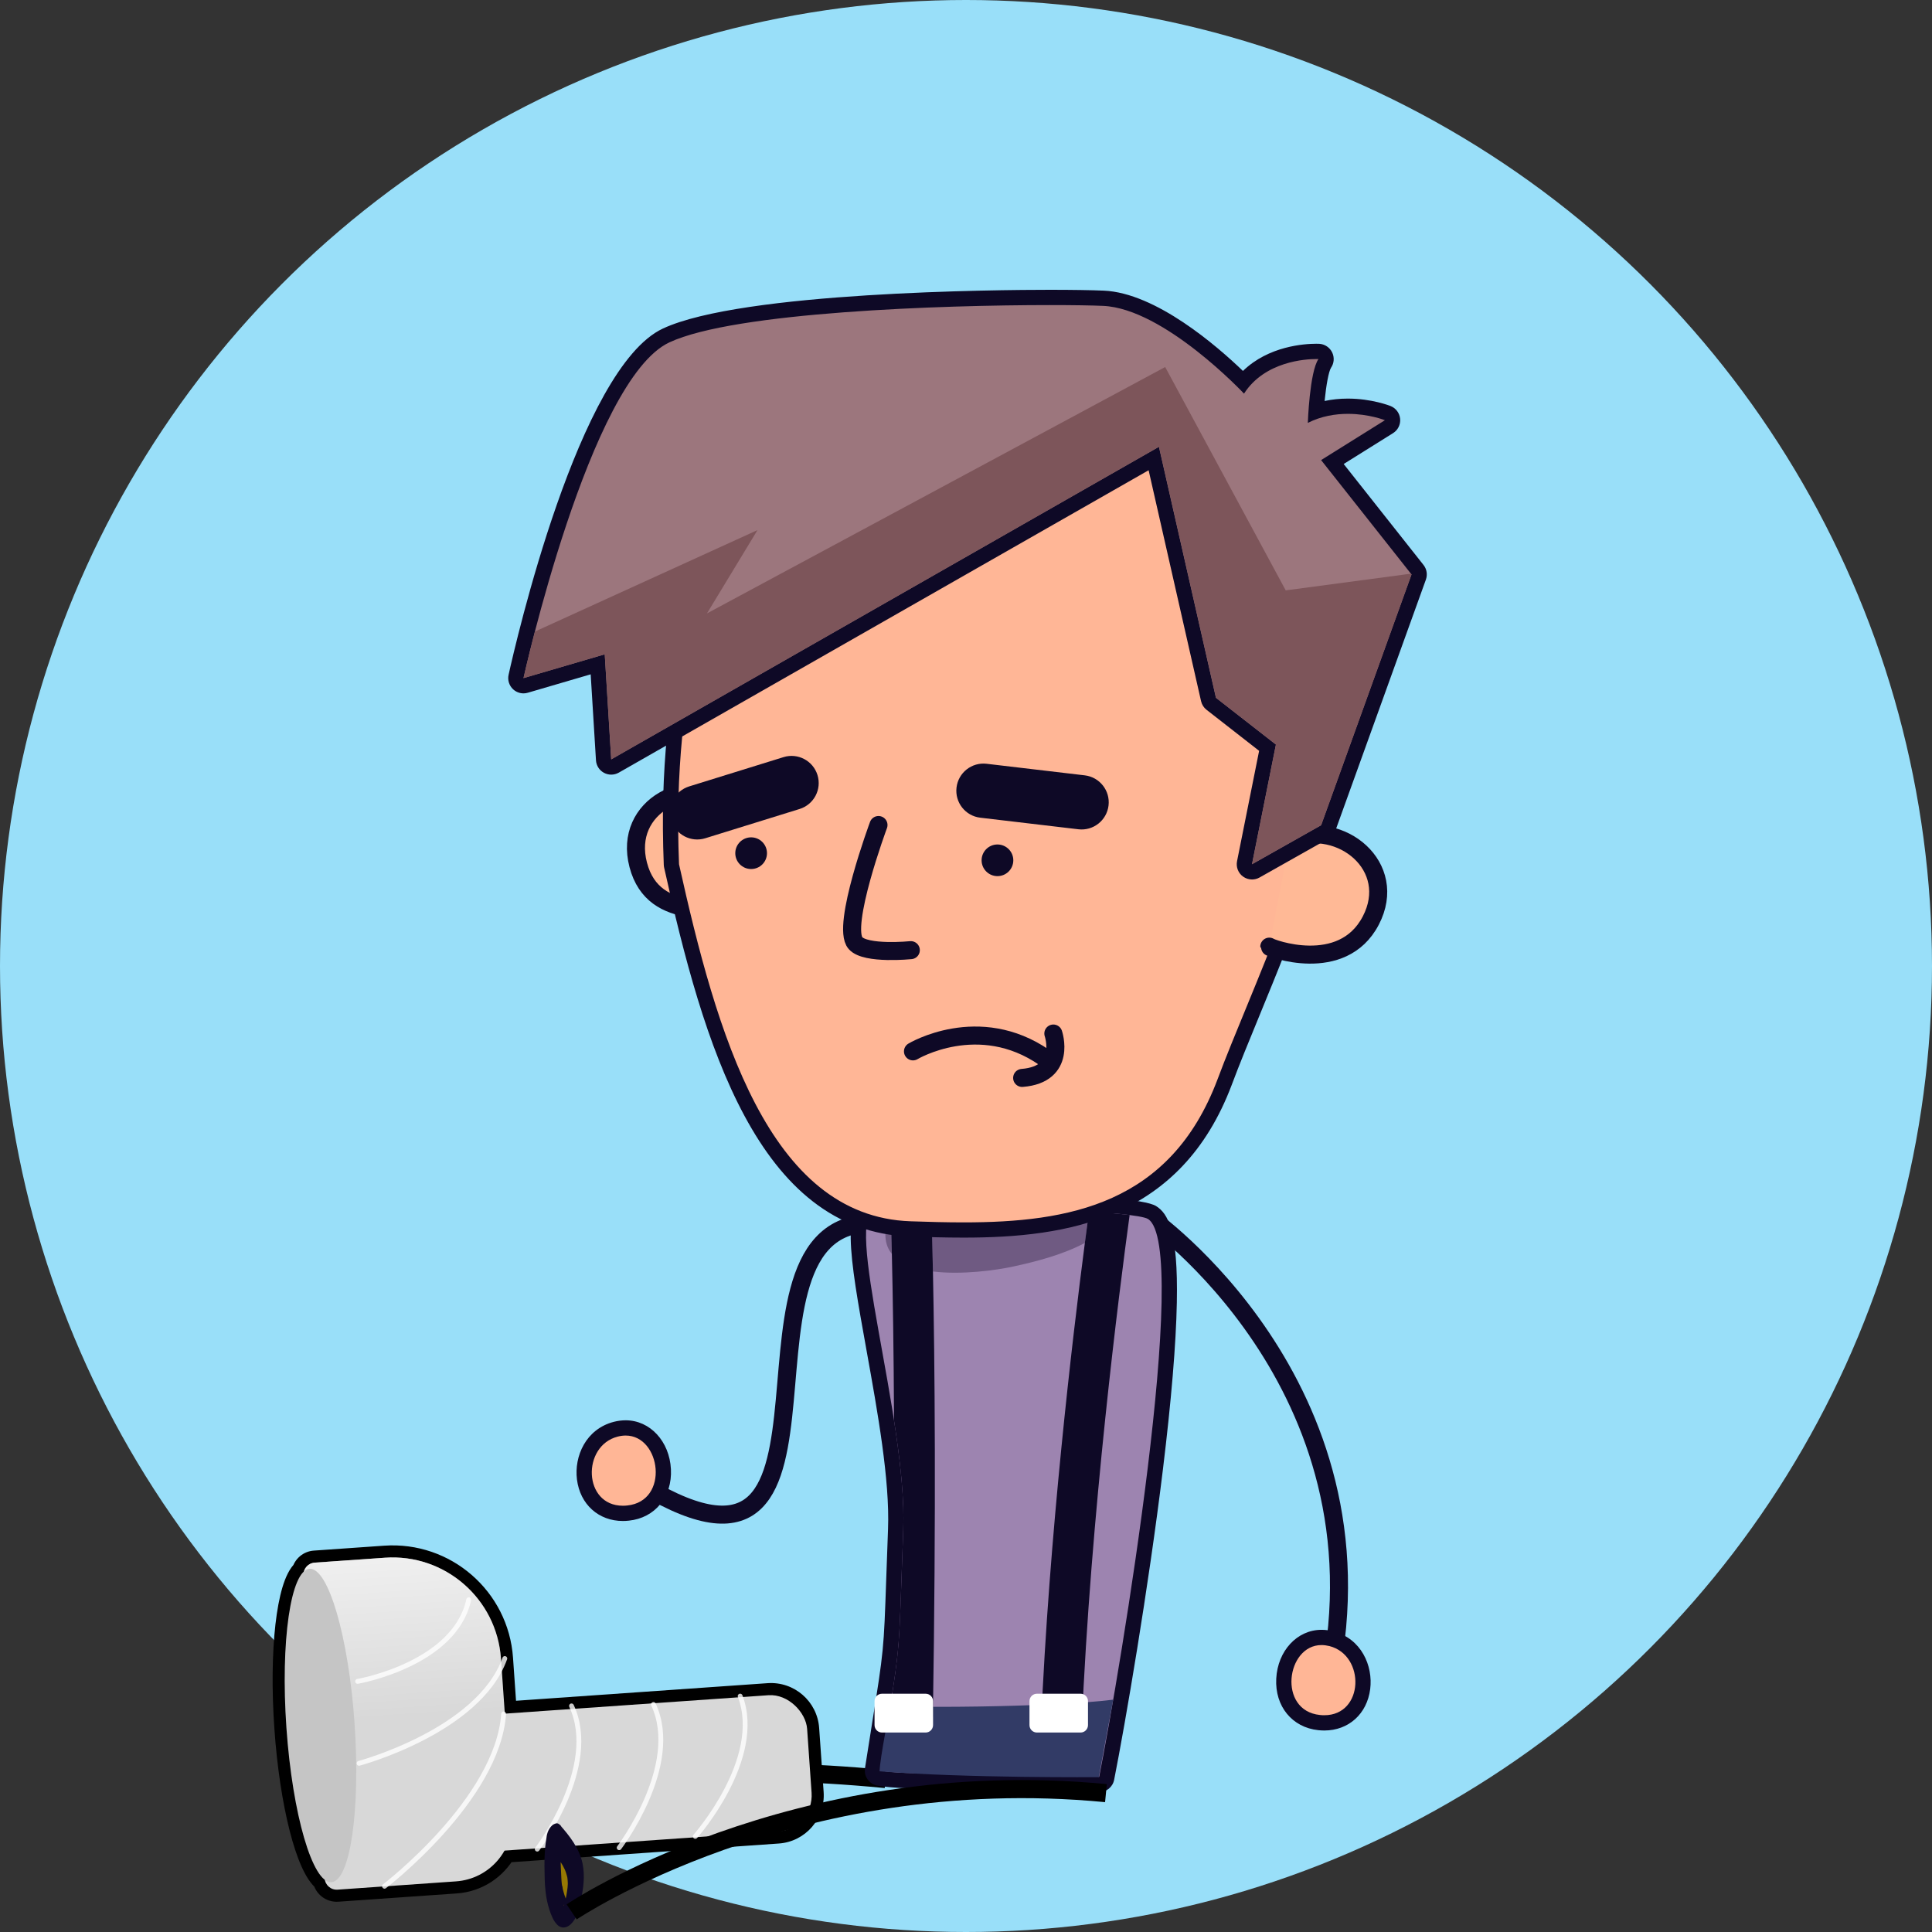 <svg width="160" height="160" viewBox="0 0 160 160" fill="none" xmlns="http://www.w3.org/2000/svg">
<rect x="0" y="0" width="160" height="160" fill="#333333" stroke="none"/>
<circle cx="80" cy="80" r="80" fill="#99DFF9"/>
<path d="M34.59 144.107C34.325 145.319 34.431 146.841 34.491 148.088C34.555 149.45 35.548 152.328 36.136 149.395C36.498 147.593 36.656 146.409 34.59 144.107Z" fill="#977903"/>
<path d="M34.972 143.919C34.942 144.061 34.917 144.201 34.894 144.344C34.922 144.159 34.894 144.355 34.889 144.4C34.882 144.476 34.873 144.55 34.869 144.626C34.843 144.957 34.838 145.145 34.838 145.426C34.84 146.037 34.873 146.647 34.902 147.258C34.907 147.362 34.911 147.468 34.919 147.574C34.922 147.607 34.928 147.641 34.931 147.675C34.944 147.845 34.914 147.575 34.933 147.684C34.964 147.882 35 148.079 35.047 148.274C35.133 148.637 35.234 148.961 35.378 149.239C35.436 149.351 35.501 149.454 35.58 149.55C35.597 149.572 35.618 149.592 35.639 149.61C35.68 149.646 35.569 149.578 35.647 149.613C35.692 149.632 35.73 149.646 35.779 149.648C35.698 149.644 35.8 149.661 35.817 149.616C35.784 149.705 35.743 149.649 35.809 149.606C35.797 149.613 35.706 149.747 35.773 149.644C35.596 149.92 35.778 149.572 35.712 149.764C35.647 149.951 35.725 149.702 35.729 149.703C35.721 149.701 35.658 149.973 35.712 149.755C35.729 149.679 35.773 149.506 35.734 149.68C35.78 149.471 35.82 149.259 35.857 149.048C35.872 148.953 35.889 148.857 35.904 148.762C35.909 148.726 35.912 148.687 35.919 148.651C35.865 148.933 35.906 148.752 35.912 148.681C35.922 148.591 35.929 148.499 35.933 148.409C35.935 148.402 35.93 148.312 35.938 148.3C35.883 148.383 35.937 148.454 35.935 148.304C35.933 148.222 35.927 148.143 35.922 148.061C35.92 148.023 35.904 147.898 35.923 148.048C35.915 147.993 35.906 147.938 35.897 147.884C35.699 146.802 34.966 145.88 34.24 145.066C34.144 144.958 34.166 144.664 34.174 144.548C34.194 144.285 34.259 144 34.353 143.754C34.408 143.608 34.695 142.877 34.936 143.15C35.706 144.013 36.451 144.998 36.681 146.159C36.883 147.172 36.721 148.21 36.518 149.208C36.427 149.653 35.812 152.426 34.907 151.493C34.641 151.221 34.508 150.8 34.393 150.449C34.244 149.994 34.152 149.522 34.097 149.046C34.019 148.349 34.008 147.633 34.001 146.932C33.991 146.051 34.028 145.161 34.208 144.296C34.264 144.031 34.331 143.765 34.451 143.522C34.501 143.416 34.63 143.151 34.767 143.105C35.114 142.988 34.995 143.798 34.972 143.919Z" fill="#0E0926"/>
<path d="M35.342 151.332C35.342 151.332 47.396 144.829 73.342 147.332" stroke="black" stroke-width="1.5"/>
<mask id="path-5-outside-1" maskUnits="userSpaceOnUse" x="21.712" y="125.504" width="47.981" height="33.136" fill="black">
<rect fill="white" x="21.712" y="125.504" width="47.981" height="33.136"/>
<path fill-rule="evenodd" clip-rule="evenodd" d="M25.166 130.143C25.275 129.746 25.625 129.442 26.06 129.411L31.882 129.004C36.841 128.657 41.142 132.396 41.488 137.354L41.807 141.917L63.64 140.39C65.293 140.275 66.726 141.521 66.842 143.174L67.212 148.473C67.328 150.125 66.082 151.559 64.429 151.675L41.783 153.258C40.987 154.68 39.513 155.685 37.766 155.807L27.954 156.493C27.443 156.529 26.995 156.174 26.902 155.683C25.518 154.632 24.163 149.428 23.72 143.095C23.272 136.683 23.91 131.287 25.166 130.143Z"/>
</mask>
<path fill-rule="evenodd" clip-rule="evenodd" d="M25.166 130.143C25.275 129.746 25.625 129.442 26.06 129.411L31.882 129.004C36.841 128.657 41.142 132.396 41.488 137.354L41.807 141.917L63.64 140.39C65.293 140.275 66.726 141.521 66.842 143.174L67.212 148.473C67.328 150.125 66.082 151.559 64.429 151.675L41.783 153.258C40.987 154.68 39.513 155.685 37.766 155.807L27.954 156.493C27.443 156.529 26.995 156.174 26.902 155.683C25.518 154.632 24.163 149.428 23.72 143.095C23.272 136.683 23.91 131.287 25.166 130.143Z" fill="#E0E0E0"/>
<path d="M25.166 130.143L25.839 130.882L26.053 130.688L26.13 130.409L25.166 130.143ZM41.807 141.917L40.81 141.987L40.88 142.984L41.877 142.915L41.807 141.917ZM63.64 140.39L63.71 141.388L63.64 140.39ZM66.842 143.174L67.839 143.104L66.842 143.174ZM67.212 148.473L66.215 148.542L67.212 148.473ZM41.783 153.258L41.713 152.261L41.175 152.298L40.911 152.77L41.783 153.258ZM26.902 155.683L27.884 155.497L27.813 155.119L27.507 154.886L26.902 155.683ZM25.991 128.414C25.119 128.475 24.42 129.084 24.202 129.878L26.13 130.409L26.13 130.409L25.991 128.414ZM31.813 128.007L25.991 128.414L26.13 130.409L31.952 130.002L31.813 128.007ZM42.486 137.285C42.101 131.775 37.322 127.621 31.813 128.007L31.952 130.002C36.36 129.693 40.183 133.017 40.491 137.424L42.486 137.285ZM42.805 141.847L42.486 137.285L40.491 137.424L40.81 141.987L42.805 141.847ZM63.57 139.393L41.738 140.92L41.877 142.915L63.71 141.388L63.57 139.393ZM67.839 143.104C67.685 140.9 65.774 139.239 63.57 139.393L63.71 141.388C64.811 141.311 65.767 142.142 65.844 143.244L67.839 143.104ZM68.21 148.403L67.839 143.104L65.844 143.244L66.215 148.542L68.21 148.403ZM64.499 152.672C66.702 152.518 68.364 150.607 68.21 148.403L66.215 148.542C66.292 149.644 65.461 150.6 64.359 150.677L64.499 152.672ZM41.853 154.256L64.499 152.672L64.359 150.677L41.713 152.261L41.853 154.256ZM37.836 156.805C39.933 156.658 41.702 155.45 42.656 153.747L40.911 152.77C40.272 153.909 39.093 154.712 37.697 154.809L37.836 156.805ZM28.024 157.491L37.836 156.805L37.697 154.809L27.884 155.496L28.024 157.491ZM25.919 155.869C26.105 156.852 27.001 157.562 28.024 157.491L27.884 155.496C27.882 155.496 27.883 155.495 27.884 155.496C27.885 155.496 27.885 155.496 27.884 155.496C27.884 155.495 27.884 155.495 27.884 155.495C27.884 155.495 27.884 155.495 27.884 155.496C27.884 155.496 27.884 155.497 27.884 155.497L25.919 155.869ZM27.507 154.886C27.37 154.783 27.11 154.456 26.796 153.755C26.498 153.089 26.202 152.201 25.927 151.123C25.378 148.969 24.936 146.146 24.718 143.026L22.723 143.165C22.947 146.378 23.404 149.323 23.989 151.617C24.281 152.762 24.611 153.768 24.97 154.571C25.314 155.339 25.742 156.058 26.297 156.479L27.507 154.886ZM24.718 143.026C24.497 139.866 24.546 136.977 24.798 134.756C24.924 133.644 25.099 132.725 25.305 132.034C25.525 131.299 25.738 130.975 25.839 130.882L24.492 129.404C23.966 129.883 23.628 130.662 23.389 131.461C23.137 132.304 22.945 133.349 22.81 134.531C22.542 136.898 22.495 139.913 22.723 143.165L24.718 143.026Z" fill="black" mask="url(#path-5-outside-1)"/>
<path d="M25.132 130.478C25.094 129.927 25.509 129.449 26.06 129.411L31.882 129.004C36.841 128.657 41.141 132.395 41.488 137.354L42.405 150.47C42.598 153.225 40.521 155.614 37.766 155.807L27.954 156.493C27.403 156.531 26.925 156.116 26.887 155.565L25.132 130.478Z" fill="#D8D8D8"/>
<path d="M25.132 130.478C25.094 129.927 25.509 129.449 26.06 129.411L31.882 129.004C36.841 128.657 41.141 132.395 41.488 137.354L42.405 150.47C42.598 153.225 40.521 155.614 37.766 155.807L27.954 156.493C27.403 156.531 26.925 156.116 26.887 155.565L25.132 130.478Z" fill="url(#paint0_linear)" fill-opacity="0.6"/>
<rect x="36.165" y="142.312" width="30.542" height="11.312" rx="3" transform="rotate(-4 36.165 142.312)" fill="#D8D8D8"/>
<ellipse cx="26.541" cy="142.899" rx="2.828" ry="13.008" transform="rotate(-4 26.541 142.899)" fill="#C5C5C5"/>
<path d="M44.491 153.137C44.491 153.137 49.681 146.324 47.329 141.274" stroke="white" stroke-opacity="0.8" stroke-width="0.4" stroke-linecap="round" stroke-linejoin="round"/>
<path d="M31.843 156.212C31.843 156.212 41.217 149.038 41.708 141.938" stroke="white" stroke-opacity="0.8" stroke-width="0.4" stroke-linecap="round" stroke-linejoin="round"/>
<path d="M29.736 146.03C29.736 146.03 39.642 143.379 41.806 137.351" stroke="white" stroke-opacity="0.8" stroke-width="0.4" stroke-linecap="round" stroke-linejoin="round"/>
<path d="M29.616 139.244C29.616 139.244 37.649 137.847 38.818 132.483" stroke="white" stroke-opacity="0.8" stroke-width="0.4" stroke-linecap="round" stroke-linejoin="round"/>
<path d="M51.278 153.019C51.278 153.019 56.467 146.206 54.115 141.156" stroke="white" stroke-opacity="0.8" stroke-width="0.4" stroke-linecap="round" stroke-linejoin="round"/>
<path d="M57.581 152.082C57.581 152.082 63.265 145.676 61.297 140.464" stroke="white" stroke-opacity="0.8" stroke-width="0.4" stroke-linecap="round" stroke-linejoin="round"/>
<path d="M45.93 152.058C45.665 153.269 45.771 154.792 45.831 156.039C45.895 157.401 46.886 160.278 47.476 157.345C47.838 155.543 47.996 154.36 45.93 152.058Z" fill="#977903"/>
<path d="M46.539 152.22C46.482 152.501 46.566 151.993 46.526 152.281C46.519 152.339 46.509 152.397 46.503 152.455C46.483 152.604 46.466 152.753 46.455 152.901C46.444 153.038 46.437 153.176 46.432 153.314C46.428 153.391 46.427 153.469 46.423 153.545C46.43 153.347 46.423 153.647 46.423 153.661C46.423 154.273 46.456 154.882 46.486 155.493C46.496 155.668 46.504 155.841 46.526 156.014C46.534 156.069 46.543 156.123 46.55 156.177C46.568 156.293 46.585 156.159 46.538 156.113C46.585 156.16 46.59 156.362 46.604 156.425C46.648 156.605 46.697 156.782 46.753 156.958C46.783 157.046 46.816 157.132 46.847 157.219C46.864 157.266 46.913 157.349 46.826 157.172C46.847 157.217 46.868 157.262 46.889 157.307C46.922 157.374 46.958 157.441 46.998 157.505C47.012 157.525 47.033 157.55 47.045 157.572C47.102 157.687 46.919 157.483 47.019 157.544C47.073 157.578 47.157 157.618 47.062 157.598C46.941 157.576 47.03 157.584 47.056 157.589C47.152 157.607 46.886 157.604 46.98 157.585C46.819 157.617 46.825 157.652 46.892 157.613C46.974 157.567 46.712 157.763 46.809 157.667C46.813 157.665 46.642 157.864 46.73 157.754C46.834 157.625 46.655 157.95 46.685 157.832C46.693 157.799 46.721 157.725 46.742 157.699C46.64 157.825 46.683 157.885 46.715 157.771C46.759 157.607 46.805 157.444 46.842 157.276C46.863 157.173 46.885 157.069 46.904 156.965C46.913 156.916 46.921 156.867 46.932 156.818C46.866 157.112 46.903 156.987 46.913 156.919C46.946 156.723 46.979 156.527 47.001 156.328C47.009 156.247 47.016 156.165 47.02 156.082C47.023 156.031 47.019 155.972 47.029 155.921C47.027 155.932 47.032 156.179 47.027 156.018C47.022 155.836 47.007 155.657 46.985 155.477C46.961 155.28 47.035 155.683 46.985 155.49C46.97 155.434 46.961 155.378 46.944 155.324C46.921 155.229 46.891 155.134 46.858 155.042C46.838 154.983 46.814 154.926 46.793 154.868C46.843 154.999 46.803 154.893 46.772 154.824C46.724 154.722 46.673 154.62 46.618 154.52C46.312 153.966 45.92 153.463 45.5 152.993C45.176 152.626 45.201 152.051 45.41 151.627C45.532 151.378 46.015 150.739 46.352 151.117C47.174 152.04 47.979 153.073 48.24 154.31C48.469 155.386 48.301 156.444 48.084 157.505C47.954 158.141 47.757 158.902 47.262 159.362C46.924 159.678 46.48 159.742 46.141 159.393C45.819 159.059 45.643 158.595 45.503 158.163C45.347 157.692 45.246 157.196 45.187 156.705C45.104 156.009 45.098 155.29 45.091 154.59C45.081 153.678 45.128 152.784 45.315 151.89C45.389 151.532 45.75 150.917 46.198 151.035C46.676 151.167 46.612 151.874 46.539 152.22Z" fill="#0E0926"/>
<path d="M71.804 101.323C58.8 101.985 73.09 136.5 51.373 121.791" stroke="#0E0926" stroke-width="1.493" stroke-miterlimit="10" stroke-linecap="round" stroke-linejoin="round"/>
<path d="M51.584 125.328C51.722 125.328 51.865 125.321 52.014 125.307C54.148 125.085 55.017 123.337 54.933 121.702C54.846 120.029 53.725 118.254 51.814 118.254C51.549 118.254 51.273 118.29 50.997 118.361C49.022 118.868 48.2 120.802 48.408 122.453C48.63 124.198 49.877 125.328 51.584 125.328Z" fill="#FFB696"/>
<path d="M51.815 118.886C51.606 118.886 51.385 118.914 51.154 118.974C48.172 119.74 48.285 124.698 51.584 124.698C51.702 124.698 51.823 124.693 51.948 124.678C55.459 124.315 54.741 118.886 51.815 118.886ZM51.815 117.623C53.834 117.623 55.445 119.363 55.563 121.669C55.682 123.956 54.248 125.711 52.079 125.934C51.908 125.952 51.743 125.962 51.584 125.962C49.569 125.962 48.041 124.583 47.782 122.53C47.539 120.608 48.511 118.347 50.84 117.748C51.167 117.665 51.495 117.623 51.815 117.623Z" fill="#0E0926"/>
<path d="M95.099 100.747C95.049 100.714 115.136 114.656 110.072 139.17" stroke="#0E0926" stroke-width="1.493" stroke-miterlimit="10" stroke-linecap="round" stroke-linejoin="round"/>
<path d="M109.673 142.68C111.382 142.68 112.627 141.551 112.848 139.805C113.057 138.155 112.235 136.22 110.258 135.714C109.983 135.643 109.708 135.606 109.441 135.606C107.532 135.606 106.41 137.383 106.324 139.054C106.239 140.69 107.111 142.437 109.243 142.659C109.392 142.674 109.535 142.68 109.673 142.68Z" fill="#FFB696"/>
<path d="M109.442 136.237C106.516 136.235 105.797 141.666 109.31 142.028C109.434 142.043 109.556 142.048 109.672 142.048C112.972 142.048 113.086 137.09 110.103 136.322C109.871 136.266 109.651 136.237 109.442 136.237ZM109.442 134.974C109.762 134.974 110.09 135.015 110.415 135.099C112.745 135.698 113.717 137.958 113.474 139.881C113.215 141.933 111.688 143.313 109.671 143.313C109.513 143.313 109.349 143.302 109.178 143.286C107.008 143.061 105.575 141.307 105.693 139.02C105.811 136.714 107.423 134.974 109.442 134.974Z" fill="#0E0926"/>
<path d="M91.03 147.785C91.329 147.785 91.589 147.573 91.648 147.275C91.735 146.837 100.01 103.295 95.405 100.415C94.018 99.549 80.4 99.275 76.671 99.275C74.348 99.275 72.915 99.33 72.416 99.437C70.352 99.878 70.991 103.986 72.4 111.813C73.304 116.835 74.329 122.529 74.174 126.649C74.112 128.299 74.065 129.649 74.025 130.785C73.819 136.722 73.819 136.722 72.841 142.857C72.677 143.891 72.484 145.097 72.259 146.533C72.205 146.874 72.436 147.196 72.775 147.255C74.063 147.477 76.02 147.506 77.941 147.506C78.716 147.506 79.535 147.501 80.383 147.494C81.287 147.488 82.224 147.483 83.175 147.483C85.436 147.483 88.366 147.516 90.966 147.781C90.986 147.783 91.008 147.785 91.03 147.785Z" fill="#9D84B0"/>
<path d="M76.673 99.908C74.579 99.908 73.021 99.956 72.548 100.057C69.696 100.669 75.157 117.412 74.805 126.675C74.359 138.458 74.711 134.986 72.883 146.632C74.045 146.831 75.834 146.875 77.945 146.875C79.549 146.875 81.338 146.85 83.178 146.85C85.822 146.85 88.571 146.902 91.029 147.152C92.79 138.234 98.65 103.188 95.071 100.951C94.074 100.328 82.961 99.908 76.673 99.908ZM76.673 98.644C76.843 98.644 93.912 98.737 95.74 99.88C96.704 100.482 97.578 101.87 97.46 107.885C97.392 111.328 97.004 115.975 96.307 121.7C95.089 131.689 93.184 142.764 92.268 147.398C92.15 147.995 91.626 148.416 91.029 148.416C90.986 148.416 90.942 148.415 90.901 148.41C88.33 148.148 85.423 148.113 83.177 148.113C82.229 148.113 81.293 148.122 80.391 148.127C79.542 148.134 78.721 148.139 77.944 148.139C75.992 148.139 74.004 148.107 72.668 147.877C71.988 147.759 71.526 147.118 71.634 146.435C71.861 144.995 72.053 143.784 72.218 142.749C73.189 136.659 73.189 136.659 73.394 130.755C73.434 129.622 73.48 128.272 73.543 126.627C73.696 122.576 72.678 116.918 71.779 111.928C70.326 103.857 69.525 99.412 72.284 98.822C72.508 98.772 73.104 98.644 76.673 98.644Z" fill="#0E0926"/>
<path d="M73.75 141.211C73.84 141.459 86.96 141.421 92.19 140.76L90.998 147.176C90.998 147.176 80.067 147.266 72.846 146.693C72.846 145.72 73.75 141.211 73.75 141.211Z" fill="#323B66"/>
<path d="M90.19 100.329C90.092 101.052 89.975 101.928 89.844 102.934C88.042 103.895 85.866 104.463 83.956 104.879C82.455 105.208 79.627 105.587 77.264 105.299C77.217 102.981 77.168 101.18 77.128 99.909C80.95 99.921 86.309 100.076 90.19 100.329Z" fill="#6F5A82"/>
<path d="M73.541 100.979C73.609 100.765 73.692 100.57 73.771 100.367C73.798 101.285 73.83 102.446 73.862 103.849C73.32 103.181 73.143 102.254 73.541 100.979Z" fill="#6F5A82"/>
<path d="M93.551 100.625C92.699 106.862 90.326 125.37 89.579 143.024L86.212 142.882C86.875 127.228 88.804 110.915 89.844 102.934C89.975 101.928 90.092 101.052 90.19 100.329C91.526 100.417 92.69 100.516 93.551 100.625Z" fill="#0E0926"/>
<path d="M73.77 100.367C73.765 100.226 73.76 100.085 73.756 99.956C74.498 99.924 75.499 99.908 76.678 99.908C76.825 99.908 76.975 99.909 77.126 99.909C77.166 101.18 77.215 102.981 77.262 105.299C77.41 112.587 77.534 124.999 77.256 142.19L73.887 142.135C73.898 141.438 73.908 140.755 73.918 140.073C74.578 135.765 74.473 135.386 74.803 126.676C74.901 124.082 74.543 120.9 74.041 117.651C74.013 111.752 73.936 107.14 73.86 103.849C73.829 102.446 73.797 101.285 73.77 100.367Z" fill="#0E0926"/>
<path d="M85.873 143.481H89.489C89.826 143.481 90.103 143.205 90.103 142.865V140.882C90.103 140.542 89.827 140.267 89.489 140.267H85.873C85.533 140.267 85.257 140.541 85.257 140.882V142.865C85.257 143.205 85.532 143.481 85.873 143.481Z" fill="white"/>
<path d="M73.041 143.481H76.657C76.996 143.481 77.272 143.205 77.272 142.865V140.882C77.272 140.542 76.997 140.267 76.657 140.267H73.041C72.702 140.267 72.426 140.541 72.426 140.882V142.865C72.427 143.205 72.702 143.481 73.041 143.481Z" fill="white"/>
<path d="M60.889 66.492C57.103 63.999 51.576 66.727 52.855 71.623C54.154 76.59 59.872 74.864 61.938 75.825" fill="#FFB996"/>
<path d="M60.889 66.492C57.103 63.999 51.576 66.727 52.855 71.623C54.154 76.59 59.872 74.864 61.938 75.825" stroke="#0E0926" stroke-width="1.493" stroke-miterlimit="10" stroke-linecap="round" stroke-linejoin="round"/>
<path d="M79.791 101.863C88.621 101.863 97.352 100.381 101.414 89.631C102.035 87.96 102.839 86.008 103.689 83.939C106.61 76.832 110.245 67.986 110.245 61.786C110.245 54.116 109.734 46.222 103.623 41.353C96.795 36.114 85.692 35.444 76.783 35.444C71.8 35.444 68.084 36.008 64.729 37.276C62.601 38.08 61.005 39.482 59.848 41.564C58.505 43.977 57.926 46.99 57.358 50.392C56.054 58.202 55.286 63.525 55.604 71.595C55.606 71.633 55.61 71.671 55.619 71.707C58.805 86.04 63.222 101.364 75.393 101.773C76.8 101.82 78.306 101.863 79.791 101.863Z" fill="#FFB696"/>
<path d="M76.782 36.078C72.799 36.078 68.768 36.426 64.95 37.868C62.803 38.68 61.388 40.093 60.399 41.872C59.065 44.272 58.508 47.339 57.981 50.496C56.667 58.365 55.919 63.592 56.234 71.573C59.319 85.446 63.611 100.748 75.414 101.142C76.868 101.192 78.333 101.233 79.79 101.233C88.503 101.233 96.917 99.748 100.823 89.407C103.559 82.061 109.613 69.659 109.613 61.788C109.613 54.444 109.158 46.572 103.23 41.851C96.39 36.602 84.99 36.078 76.782 36.078ZM76.782 34.813C85.792 34.813 97.028 35.5 103.999 40.846C110.347 45.905 110.876 53.963 110.876 61.786C110.876 68.11 107.215 77.019 104.273 84.178C103.425 86.241 102.623 88.19 102.006 89.847C97.796 100.992 88.413 102.494 79.789 102.494C78.294 102.494 76.782 102.449 75.371 102.404C62.747 101.982 58.236 86.409 54.999 71.845C54.983 71.771 54.974 71.696 54.971 71.622C54.649 63.488 55.422 58.136 56.734 50.288C57.312 46.827 57.904 43.758 59.293 41.258C60.525 39.04 62.23 37.545 64.503 36.685C67.934 35.393 71.721 34.813 76.782 34.813Z" fill="#0E0926"/>
<path d="M106.834 69.447C111.082 67.86 115.861 71.754 113.522 76.238C111.148 80.791 105.117 78.482 105.117 78.397" fill="#FFB996"/>
<path d="M106.834 69.447C111.082 67.86 115.861 71.754 113.522 76.238C111.148 80.791 105.117 78.482 105.117 78.397" stroke="#0E0926" stroke-width="1.493" stroke-miterlimit="10" stroke-linecap="round" stroke-linejoin="round"/>
<path d="M103.686 72.204C103.793 72.204 103.9 72.177 103.997 72.122L109.721 68.893C109.853 68.818 109.954 68.699 110.005 68.558L117.492 47.786C117.566 47.581 117.528 47.351 117.392 47.181L110.345 38.266L115.03 35.337C115.232 35.212 115.346 34.982 115.325 34.746C115.305 34.509 115.152 34.303 114.931 34.215C114.872 34.192 113.478 33.642 111.631 33.642C110.698 33.642 109.815 33.781 108.995 34.056C109.106 32.477 109.357 30.61 109.712 30.096C109.841 29.906 109.859 29.663 109.758 29.458C109.657 29.253 109.453 29.118 109.225 29.106C109.225 29.106 109.148 29.101 109.008 29.101C108.038 29.101 104.916 29.295 102.959 31.626C101.26 29.931 95.852 24.895 91.384 24.701C90.393 24.657 88.777 24.634 86.949 24.634C84.388 24.634 61.725 24.722 55.17 27.781C48.361 30.959 42.966 55.002 42.739 56.022C42.69 56.24 42.761 56.468 42.923 56.62C43.043 56.731 43.198 56.791 43.356 56.791C43.414 56.791 43.475 56.782 43.534 56.766L49.501 55.019L49.988 62.928C50.002 63.147 50.126 63.341 50.319 63.445C50.412 63.497 50.516 63.522 50.619 63.522C50.727 63.522 50.835 63.494 50.932 63.439L95.553 37.974L100.086 57.927C100.118 58.071 100.198 58.196 100.314 58.288L104.974 61.922L103.069 71.447C103.02 71.69 103.118 71.938 103.317 72.084C103.424 72.164 103.555 72.204 103.686 72.204Z" fill="#9C767D"/>
<path d="M86.945 25.265C78.101 25.265 60.847 25.827 55.435 28.354C48.83 31.435 43.353 56.157 43.353 56.157L50.081 54.187L50.616 62.889L95.978 37.001L100.699 57.788L105.665 61.662L103.684 71.572L109.409 68.341L116.896 47.572L109.409 38.102L114.693 34.8C114.693 34.8 113.375 34.273 111.629 34.273C110.609 34.273 109.444 34.451 108.308 35.02C108.308 35.02 108.455 30.8 109.188 29.735C109.188 29.735 109.123 29.734 109.005 29.734C108.177 29.734 104.757 29.901 103.024 32.598C103.024 32.598 96.418 25.552 91.354 25.332C90.44 25.291 88.897 25.265 86.945 25.265ZM86.945 24C88.783 24 90.41 24.025 91.408 24.069C95.733 24.256 100.808 28.674 102.936 30.72C105.061 28.652 108.034 28.468 109.006 28.468C109.166 28.468 109.256 28.473 109.256 28.473C109.712 28.499 110.121 28.771 110.321 29.181C110.522 29.591 110.489 30.077 110.231 30.453C110.037 30.756 109.83 31.88 109.698 33.208C110.316 33.075 110.961 33.01 111.629 33.01C113.597 33.01 115.101 33.601 115.164 33.627C115.605 33.804 115.911 34.215 115.953 34.688C115.997 35.163 115.768 35.621 115.364 35.872L111.278 38.427L117.889 46.788C118.16 47.13 118.234 47.588 118.086 48.001L110.599 68.77C110.497 69.057 110.296 69.295 110.032 69.444L104.307 72.673C104.113 72.782 103.899 72.835 103.686 72.835C103.424 72.835 103.164 72.753 102.945 72.595C102.544 72.305 102.35 71.808 102.446 71.325L104.275 62.18L99.922 58.783C99.693 58.605 99.531 58.351 99.467 58.067L95.124 38.944L51.244 63.987C51.05 64.096 50.834 64.152 50.617 64.152C50.41 64.152 50.203 64.1 50.016 63.999C49.632 63.793 49.383 63.401 49.356 62.966L48.918 55.845L43.709 57.37C43.592 57.405 43.473 57.422 43.354 57.422C43.038 57.422 42.729 57.302 42.49 57.081C42.164 56.776 42.022 56.321 42.119 55.884C42.694 53.291 47.931 30.459 54.901 27.208C61.443 24.156 82.742 24 86.945 24Z" fill="#0E0926"/>
<path d="M103.686 71.571L105.668 61.662L100.701 57.788L95.981 37.001L50.619 62.889L50.083 54.188L43.356 56.159C43.356 56.159 43.693 54.637 44.3 52.303L62.732 43.9L58.549 50.799L96.495 30.395L106.477 48.89L116.849 47.508L116.898 47.571L109.412 68.341L103.686 71.571Z" fill="#7D555A"/>
<path d="M72.753 68.325C72.753 68.325 69.636 76.733 70.848 78.105C71.695 79.066 75.43 78.688 75.43 78.688" fill="#FFB696"/>
<path d="M72.753 68.325C72.753 68.325 69.636 76.733 70.848 78.105C71.695 79.066 75.43 78.688 75.43 78.688" stroke="#0E0926" stroke-width="1.493" stroke-miterlimit="10" stroke-linecap="round" stroke-linejoin="round"/>
<path d="M75.609 87.07C75.609 87.07 81.048 83.801 86.51 87.591" stroke="#0E0926" stroke-width="1.493" stroke-miterlimit="10" stroke-linecap="round"/>
<path d="M87.233 85.593C87.233 85.593 88.392 88.969 84.65 89.269" stroke="#0E0926" stroke-width="1.493" stroke-miterlimit="10" stroke-linecap="round"/>
<path d="M63.518 70.658C63.518 71.382 62.931 71.969 62.205 71.969C61.481 71.969 60.893 71.383 60.893 70.658C60.893 69.933 61.48 69.345 62.205 69.345C62.93 69.345 63.518 69.933 63.518 70.658Z" fill="#0E0926"/>
<path d="M83.918 71.247C83.918 71.971 83.33 72.558 82.606 72.558C81.881 72.558 81.292 71.972 81.292 71.247C81.292 70.522 81.88 69.936 82.606 69.936C83.329 69.936 83.918 70.523 83.918 71.247Z" fill="#0E0926"/>
<path d="M81.184 67.718L89.309 68.677C90.541 68.823 91.659 67.941 91.805 66.707C91.95 65.476 91.068 64.356 89.835 64.211L81.71 63.253C80.477 63.107 79.36 63.989 79.215 65.222C79.069 66.456 79.95 67.574 81.184 67.718Z" fill="#0E0926"/>
<path d="M58.406 69.421L66.219 66.997C67.405 66.628 68.069 65.368 67.7 64.184C67.331 62.997 66.072 62.334 64.886 62.703L57.073 65.127C55.888 65.496 55.224 66.756 55.592 67.941C55.961 69.126 57.22 69.789 58.406 69.421Z" fill="#0E0926"/>
<path d="M47.342 158.332C47.342 158.332 65.643 145.997 91.59 148.5" stroke="black" stroke-width="1.5"/>
<defs>
<linearGradient id="paint0_linear" x1="32.961" y1="128.928" x2="34.855" y2="156.01" gradientUnits="userSpaceOnUse">
<stop stop-color="white"/>
<stop offset="0.49" stop-color="white" stop-opacity="0"/>
</linearGradient>
</defs>
</svg>

